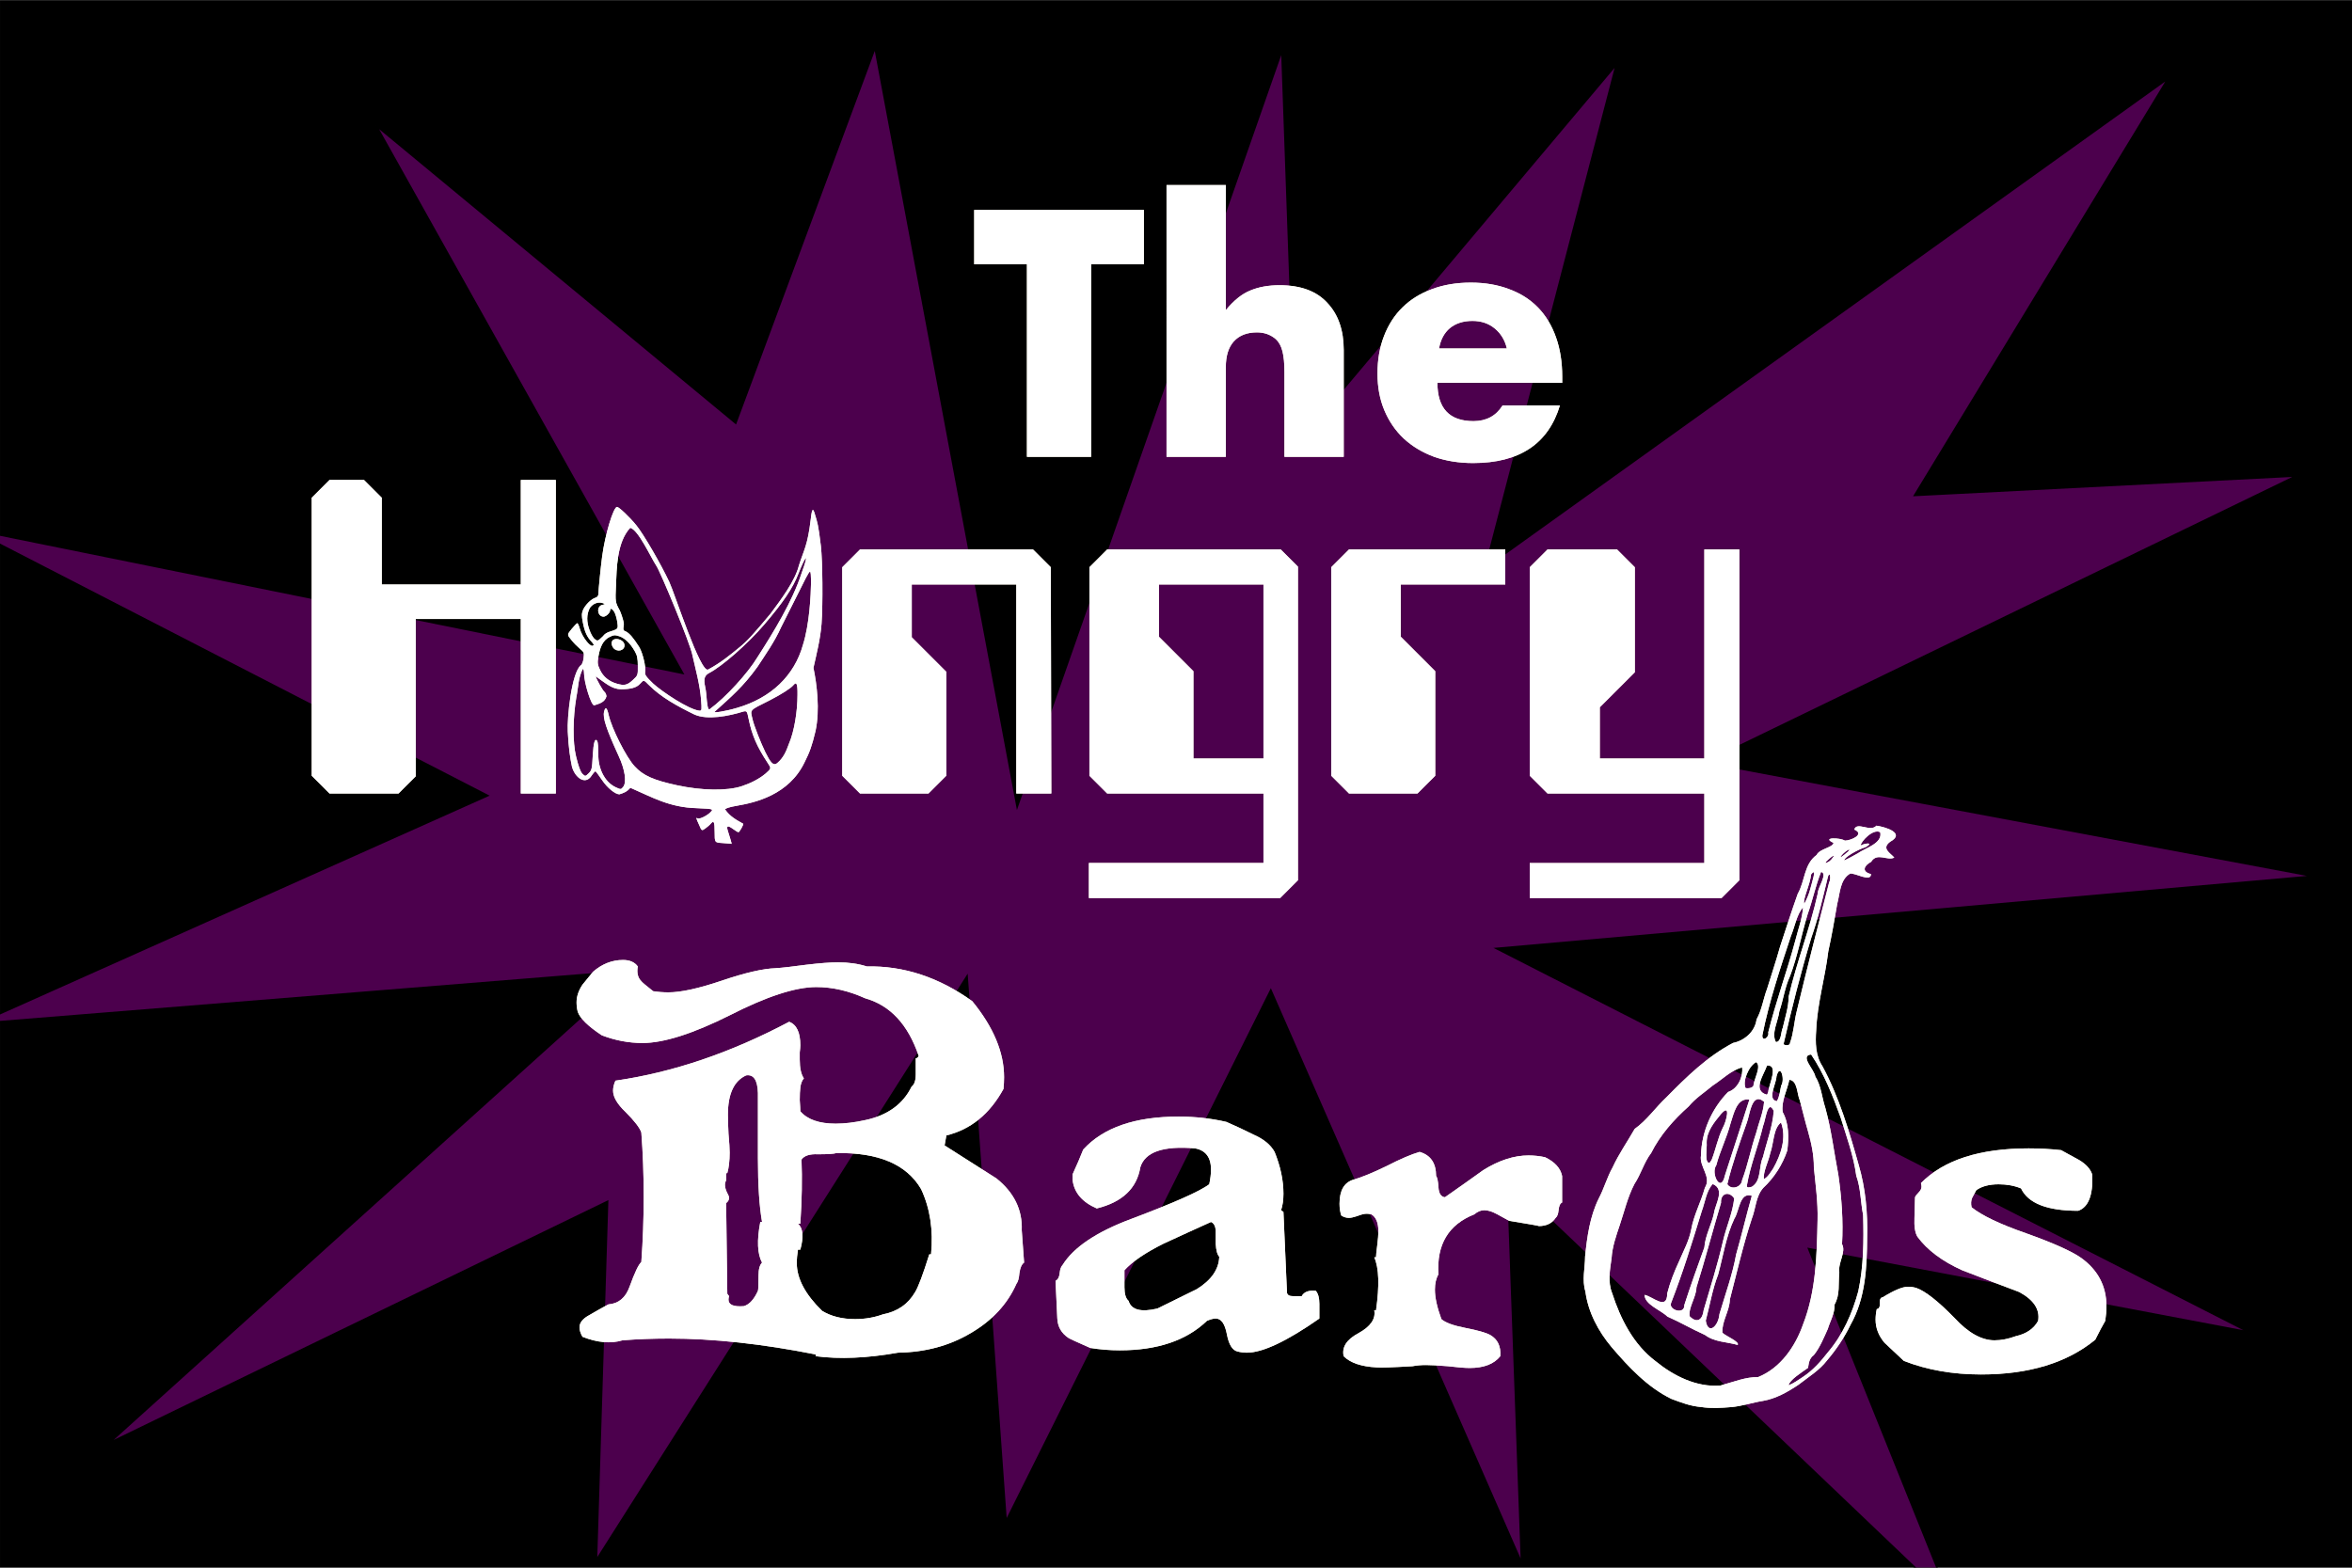 <?xml version="1.0" encoding="UTF-8" standalone="no"?>
<svg
   version="1.0"
   width="1800"
   height="1200"
   viewBox="0 0 1800 1200"
   preserveAspectRatio="xMidYMid meet"
   id="svg107"
   sodipodi:docname="logo.svg"
   inkscape:version="1.1 (c4e8f9e, 2021-05-24)"
   xmlns:inkscape="http://www.inkscape.org/namespaces/inkscape"
   xmlns:sodipodi="http://sodipodi.sourceforge.net/DTD/sodipodi-0.dtd"
   xmlns="http://www.w3.org/2000/svg"
   xmlns:svg="http://www.w3.org/2000/svg">
  <defs
     id="defs111">
    <filter
       style="color-interpolation-filters:sRGB"
       inkscape:label="Blur"
       id="filter14353"
       x="-0.041"
       y="-0.151"
       width="1.082"
       height="1.303">
      <feGaussianBlur
         stdDeviation="20 20"
         result="blur"
         id="feGaussianBlur14351" />
    </filter>
    <filter
       style="color-interpolation-filters:sRGB"
       inkscape:label="Blur"
       id="filter14357"
       x="-0.044"
       y="-0.15"
       width="1.088"
       height="1.3">
      <feGaussianBlur
         stdDeviation="20 20"
         result="blur"
         id="feGaussianBlur14355" />
    </filter>
    <filter
       style="color-interpolation-filters:sRGB"
       inkscape:label="Blur"
       id="filter14361"
       x="-0.107"
       y="-0.226"
       width="1.213"
       height="1.451">
      <feGaussianBlur
         stdDeviation="20 20"
         result="blur"
         id="feGaussianBlur14359" />
    </filter>
    <filter
       style="color-interpolation-filters:sRGB"
       inkscape:label="Blur"
       id="filter14409"
       x="-4.879"
       y="-5.449"
       width="10.758"
       height="11.898">
      <feGaussianBlur
         stdDeviation="20 20"
         result="blur"
         id="feGaussianBlur14407" />
    </filter>
    <filter
       style="color-interpolation-filters:sRGB"
       inkscape:label="Blur"
       id="filter14413"
       x="-0.246"
       y="-0.186"
       width="1.492"
       height="1.372">
      <feGaussianBlur
         stdDeviation="20 20"
         result="blur"
         id="feGaussianBlur14411" />
    </filter>
    <filter
       style="color-interpolation-filters:sRGB"
       inkscape:label="Blur"
       id="filter14417"
       x="-0.201"
       y="-0.108"
       width="1.402"
       height="1.215">
      <feGaussianBlur
         stdDeviation="20 20"
         result="blur"
         id="feGaussianBlur14415" />
    </filter>
    <filter
       style="color-interpolation-filters:sRGB"
       inkscape:label="Blur"
       id="filter23905"
       x="-0.088"
       y="-0.135"
       width="1.176"
       height="1.268">
      <feGaussianBlur
         stdDeviation="50 50"
         result="blur"
         id="feGaussianBlur23903" />
    </filter>
  </defs>
  <sodipodi:namedview
     id="namedview109"
     pagecolor="#ffffff"
     bordercolor="#666666"
     borderopacity="1.0"
     inkscape:pageshadow="2"
     inkscape:pageopacity="0.0"
     inkscape:pagecheckerboard="0"
     showgrid="false"
     inkscape:zoom="0.61745981"
     inkscape:cx="851.87731"
     inkscape:cy="645.38613"
     inkscape:window-width="1792"
     inkscape:window-height="1067"
     inkscape:window-x="0"
     inkscape:window-y="25"
     inkscape:window-maximized="1"
     inkscape:current-layer="layer3" />
  <g
     inkscape:groupmode="layer"
     id="layer3"
     inkscape:label="Background"
     style="display:inline"
     transform="translate(149.931,100.016)">
    <rect
       style="fill:#000000;stroke-width:1.202"
       id="rect10592"
       width="1800"
       height="1200"
       x="-149.925"
       y="-99.921" />
    <path
       style="fill:#4c004d;fill-opacity:1;stroke:#000000;stroke-width:1px;stroke-linecap:butt;stroke-linejoin:miter;stroke-opacity:1;filter:url(#filter23905)"
       d="M 173.291,861.595 477.764,586.273 97.172,617.044 393.548,484.242 92.314,328.766 506.916,412.982 328.766,93.933 537.687,267.224 618.664,48.586 701.26,490.72 855.116,50.206 863.214,280.18 1049.461,58.303 973.343,351.44 1370.13,66.401 1222.752,309.332 l 221.877,-11.337 -343.342,166.812 353.06,66.401 -474.525,42.108 437.275,223.496 -255.887,-48.586 82.596,205.681 L 986.299,707.738 994.397,931.235 848.638,597.61 694.782,906.942 672.109,589.512 456.71,929.615 463.188,720.695 Z"
       id="path23666"
       transform="matrix(1.317,0,0,1.314,-295.039,-127.314)" />
  </g>
  <g
     inkscape:groupmode="layer"
     id="g13797"
     inkscape:label="Testo sfocato"
     style="display:inline"
     transform="translate(149.931,100.016)">
    <g
       aria-label="The"
       id="text13783"
       style="font-size:250.667px;line-height:1.25;fill:#f4eed7;filter:url(#filter14361)">
      <path
         d="M 685.119,102.276 V 249.668 H 635.988 V 102.276 H 595.631 V 60.665 H 725.476 V 102.276 Z"
         style="font-weight:bold;font-family:Futura;-inkscape-font-specification:'Futura Bold'"
         id="path288" />
      <path
         d="m 742.823,41.614 h 45.371 v 95.755 q 9.275,-11.28 18.8,-15.04 9.525,-4.011 22.309,-4.011 24.315,0 36.597,13.536 12.533,13.285 12.533,36.096 V 249.668 h -45.371 v -64.923 q 0,-9.776 -1.504,-15.792 -1.504,-6.016 -5.013,-9.275 -6.016,-5.264 -14.539,-5.264 -11.531,0 -17.797,7.019 -6.016,6.768 -6.016,19.552 V 249.668 h -45.371 z"
         style="font-weight:bold;font-family:Futura;-inkscape-font-specification:'Futura Bold'"
         id="path290" />
      <path
         d="m 1003.282,166.697 q -2.256,-9.525 -9.275,-15.291 -7.019,-5.765 -17.045,-5.765 -10.528,0 -17.296,5.515 -6.517,5.515 -8.272,15.541 z m -53.141,26.32 q 0,29.328 27.573,29.328 14.789,0 22.309,-12.032 h 43.867 q -13.285,44.117 -66.427,44.117 -16.293,0 -29.829,-4.763 -13.536,-5.013 -23.312,-14.037 -9.525,-9.024 -14.789,-21.557 -5.264,-12.533 -5.264,-28.075 0,-16.043 5.013,-28.827 5.013,-13.035 14.288,-22.059 9.275,-9.024 22.309,-13.787 13.285,-5.013 29.829,-5.013 16.293,0 29.328,5.013 13.035,4.763 22.059,14.037 9.024,9.275 13.787,22.811 4.763,13.285 4.763,30.08 v 4.763 z"
         style="font-weight:bold;font-family:Futura;-inkscape-font-specification:'Futura Bold'"
         id="path292" />
    </g>
    <g
       aria-label="Hungry"
       id="text13789"
       style="font-size:400px;line-height:1.25;fill:#f4eed7;filter:url(#filter14357)">
      <path
         d="m 142.241,280.984 v 66.4 h 106.4 v -80 h 26.8 v 240 h -26.8 v -133.6 h -80.4 v 120.4 l -13.2,13.2 h -52.8 l -13.6,-13.6 v -212.8 l 13.6,-13.6 h 26.4 z"
         style="font-family:Computerfont;-inkscape-font-specification:Computerfont"
         id="path275" />
      <path
         d="m 455.547,507.384 h -132.8 l -13.6,-13.6 v -159.6 l 13.6,-13.6 h 26 l 13.6,13.6 v 53.2 l 26.8,26.8 v 66.4 h 53.2 v -160 h 26.8 v 173.2 z"
         style="fill:none"
         id="path277" />
      <path
         d="m 627.847,347.384 h -80 v 40.4 l 26.4,26.4 v 79.6 l -13.6,13.6 h -52.4 l -13.6,-13.6 v -159.6 l 13.6,-13.6 h 132.4 l 13.6,13.6 0.4,173.2 h -26.8 z"
         style="font-family:Computerfont;-inkscape-font-specification:Computerfont"
         id="path279" />
      <path
         d="m 817.004,480.584 v -133.2 h -80 v 40 l 26.4,26.4 v 66.8 z m 0,80 v -53.2 h -119.6 l -13.6,-13.6 v -159.6 l 13.6,-13.6 h 132.8 l 13.2,13.2 v 240 l -13.6,13.6 h -146.4 v -26.8 z"
         style="font-family:Computerfont;-inkscape-font-specification:Computerfont"
         id="path281" />
      <path
         d="m 882.466,507.384 -13.6,-13.6 v -159.6 l 13.6,-13.6 h 119.6 v 26.8 h -80 v 40 l 26.4,26.4 v 80 l -13.6,13.6 z"
         style="font-family:Computerfont;-inkscape-font-specification:Computerfont"
         id="path283" />
      <path
         d="m 1181.21,573.784 -13.6,13.6 h -146.8 v -26.8 h 133.6 v -53.2 h -120 l -13.6,-13.6 v -159.6 l 13.6,-13.6 h 53.2 l 13.6,13.6 v 80.4 l -26.8,26.8 v 39.2 h 80 v -160 h 26.8 z"
         style="font-family:Computerfont;-inkscape-font-specification:Computerfont"
         id="path285" />
    </g>
    <g
       aria-label="Bards"
       id="text13795"
       style="font-size:450.667px;line-height:1.25;fill:#f4eed7;filter:url(#filter14353)">
      <path
         d="m 303.93,643.82 q 10.365,-9.013 22.984,-9.013 7.661,0 11.267,4.957 -1.352,7.211 2.704,11.267 0.451,0.901 9.013,7.661 5.859,0.901 11.717,0.901 14.421,0 41.011,-9.013 26.589,-9.013 41.011,-9.464 7.211,-0.451 23.885,-2.704 15.323,-1.803 23.885,-1.803 12.168,0 22.083,3.155 42.363,-0.901 80.669,26.589 24.336,29.744 24.336,58.136 0,4.507 -0.451,9.013 -15.773,28.843 -43.715,35.603 -0.451,2.704 -1.352,7.661 19.829,12.619 39.659,25.237 20.28,16.224 19.379,39.659 l 1.803,24.787 q -2.704,1.803 -3.605,8.112 -0.451,5.859 -2.253,8.112 -10.365,23.435 -35.152,37.856 -24.336,14.421 -55.432,14.872 -35.603,6.309 -63.093,2.704 v -1.352 Q 412.991,924.586 362.066,924.586 q -18.477,0 -35.603,1.352 -13.52,4.056 -30.645,-2.704 -2.253,-4.056 -2.253,-7.211 0,-5.408 7.661,-9.464 7.661,-4.507 14.421,-8.112 11.717,-0.901 16.224,-13.52 5.859,-16.224 9.013,-18.928 1.803,-24.787 1.803,-50.024 0,-25.688 -1.803,-49.123 -1.803,-5.408 -12.168,-15.773 -9.464,-9.013 -9.464,-16.224 0,-3.605 1.803,-7.661 65.797,-9.464 132.947,-45.067 8.563,3.155 8.563,18.027 0,1.803 -0.451,5.408 0,3.605 0,5.408 0,9.915 3.155,14.421 -2.253,2.704 -2.704,7.211 -0.451,3.155 -0.451,9.464 0.451,6.309 0.451,8.563 8.112,9.464 27.04,9.464 10.365,0 22.533,-2.704 25.688,-5.408 35.603,-25.688 3.155,-2.253 3.155,-9.464 0,-11.267 0,-12.168 1.352,0 2.253,-1.803 -12.168,-36.053 -41.011,-44.165 -18.928,-8.563 -37.405,-8.563 -23.885,0 -66.248,21.632 -42.363,21.181 -66.699,21.181 -15.773,0 -31.096,-5.859 -15.773,-10.365 -18.477,-18.027 -0.901,-3.605 -0.901,-7.211 0,-6.76 4.507,-13.52 4.056,-4.957 8.112,-9.915 z m 126.187,92.837 q -0.451,-14.872 -9.013,-13.52 -13.971,6.309 -13.971,30.195 0,4.507 0.451,14.421 0.901,9.915 0.901,14.421 0,9.464 -1.803,15.773 h -0.901 v 5.408 q -0.901,1.803 -0.901,3.605 0,2.253 1.352,5.408 1.803,3.155 1.803,4.507 0,2.253 -2.253,4.056 l 0.901,69.403 1.352,1.803 q -0.451,1.352 -0.451,2.704 0,5.859 11.717,4.957 6.309,-1.803 10.816,-11.717 0.451,-1.352 0.451,-11.717 0,-7.211 2.704,-9.915 -5.408,-9.915 -1.352,-31.096 h 1.352 q -3.155,-18.027 -3.155,-48.672 0,-48.672 0,-50.024 z m 124.835,73.459 q -16.675,-28.392 -64.896,-27.491 -2.704,0.901 -13.971,0.901 -9.464,-0.451 -12.619,4.056 0.901,22.083 -0.901,49.123 h -1.803 q 5.859,4.957 1.803,19.829 h -1.803 q -0.901,5.408 -0.901,10.365 0,17.576 19.379,36.504 10.365,6.309 25.237,6.309 11.267,0 21.181,-3.605 16.675,-3.155 24.787,-17.125 3.605,-5.859 10.816,-28.843 h 1.352 q 2.704,-27.941 -7.661,-50.024 z"
         style="font-family:LevelFourteenDruid;-inkscape-font-specification:LevelFourteenDruid"
         id="path264" />
      <path
         d="m 788.58,758.74 q 10.365,4.507 21.181,9.915 11.267,4.957 15.773,13.069 6.76,16.675 6.76,31.997 0,7.211 -1.803,12.619 l 1.803,1.352 2.704,61.741 q 0.451,2.704 4.507,2.704 3.155,0 6.76,0 2.704,-4.957 10.816,-4.056 2.704,3.155 2.704,9.915 0,5.408 0,11.267 -37.405,26.139 -55.432,26.139 -3.605,0 -7.211,-0.901 -5.859,-1.352 -8.112,-13.069 -2.253,-12.168 -8.563,-12.168 -2.704,0 -6.76,1.803 -23.435,22.533 -66.699,22.533 -11.267,0 -22.533,-1.803 -15.323,-6.76 -16.675,-7.661 -8.112,-5.408 -8.563,-14.872 l -1.352,-28.843 q 2.704,-1.352 3.155,-5.859 0.451,-4.507 2.253,-6.309 12.619,-20.28 52.277,-35.152 49.123,-18.477 59.939,-26.589 1.352,-6.309 1.352,-11.267 0,-13.971 -12.168,-16.224 -36.504,-3.155 -41.912,14.421 -4.056,24.336 -33.349,31.547 -16.675,-7.211 -18.477,-21.632 v -4.507 q 4.957,-10.816 8.112,-18.928 22.984,-25.237 73.008,-25.237 18.928,0 36.504,4.056 z m -5.408,103.203 q -2.253,-2.253 -2.704,-9.915 0,-4.957 0,-10.365 -0.451,-4.957 -3.605,-6.309 -18.027,8.112 -36.504,16.675 -20.731,10.365 -29.744,20.28 0,1.352 0,13.069 0,7.661 3.155,10.365 3.155,10.365 22.083,5.859 14.872,-7.211 30.195,-14.872 16.675,-10.365 17.125,-24.787 z"
         style="font-family:LevelFourteenDruid;-inkscape-font-specification:LevelFourteenDruid"
         id="path266" />
      <path
         d="m 936.504,781.724 q 12.619,3.605 12.619,18.477 1.352,1.352 1.803,8.563 0.451,7.211 4.957,7.661 14.872,-10.365 29.293,-20.731 18.027,-11.267 34.701,-11.267 6.309,0 12.619,1.352 11.267,5.408 13.069,14.421 v 20.28 q -2.253,0.901 -2.704,5.859 -0.451,4.507 -2.253,5.859 -4.056,6.309 -13.069,6.309 2.253,0 -22.533,-4.056 -0.901,-0.451 -9.013,-4.957 -5.859,-3.155 -9.915,-3.155 -4.056,0 -7.661,3.155 -29.744,11.717 -27.491,45.968 -2.704,4.507 -2.704,11.717 0,9.013 4.957,22.533 4.507,4.056 18.477,6.76 13.971,2.704 18.928,5.408 8.563,4.957 7.661,16.224 -7.211,9.013 -23.435,9.013 -5.408,0 -16.675,-1.352 -11.267,-0.901 -16.675,-0.901 -5.859,0 -10.365,0.901 -23.435,1.352 -27.491,0.901 -17.576,-0.901 -25.237,-8.563 -2.253,-10.365 11.267,-17.576 13.971,-7.661 12.168,-17.576 h 1.352 q 4.056,-28.392 -1.352,-40.56 h 1.352 q 0,-2.253 0.901,-9.013 0.901,-7.211 0.901,-10.816 0,-9.915 -5.408,-13.069 -1.803,-0.451 -3.605,-0.451 -2.704,0 -7.211,1.803 -4.056,1.352 -6.309,1.352 -3.155,0 -5.859,-1.803 -1.352,-4.056 -1.352,-9.013 0,-15.323 10.816,-18.477 9.464,-2.704 25.237,-10.365 15.773,-8.112 25.237,-10.816 z"
         style="font-family:LevelFourteenDruid;-inkscape-font-specification:LevelFourteenDruid"
         id="path268" />
      <path
         d="m 1227.276,649.679 q 7.661,0.901 15.773,2.253 8.563,1.352 11.717,5.859 v 33.8 h -0.901 q -3.605,71.205 0.901,104.104 h -0.901 l -1.803,22.984 h -1.352 l -1.803,72.557 q 3.605,2.253 16.675,0 9.464,-1.352 9.915,6.309 h -1.352 q -0.901,2.253 -0.901,9.464 0,6.76 -2.704,8.563 -9.915,5.859 -27.491,11.717 -29.293,9.915 -29.293,9.915 -9.013,0.901 -12.619,-10.365 0,-12.619 -5.859,-13.52 -30.645,21.632 -56.784,21.632 -9.915,0 -19.379,-3.155 -13.52,-4.507 -18.477,-6.309 -9.915,-4.507 -14.872,-10.816 -24.336,-21.632 -25.237,-69.853 h 1.803 l 1.352,-22.533 q 2.253,-1.803 2.704,-7.661 0.451,-5.859 2.253,-8.112 8.112,-20.731 30.195,-35.603 22.533,-14.872 45.067,-14.872 12.168,0 26.589,8.112 20.28,11.267 24.787,13.069 8.563,0.451 8.563,-9.013 0,-1.803 -0.901,-9.013 -0.451,-5.859 0,-8.563 -2.704,-7.211 -2.704,-18.477 0,-11.267 2.704,-18.477 0.451,1.352 0.451,-11.717 0.451,-7.211 -5.408,-7.661 -9.915,-2.253 -19.829,6.76 -3.155,-2.704 -6.76,-5.408 -3.155,-2.704 -3.155,-6.76 0,-1.352 0.451,-3.605 5.408,-11.717 26.139,-20.731 28.843,-12.168 32.448,-14.872 z m -31.096,169 q -2.253,-7.661 -20.731,-23.885 -12.619,-11.267 -29.744,-11.267 -7.211,0 -13.52,2.704 -21.632,9.013 -25.237,36.955 h -1.352 l 1.352,15.773 q 2.253,23.885 25.237,50.475 16.675,7.211 30.645,7.211 12.168,0 22.083,-5.408 4.957,-7.211 9.464,-14.421 4.957,-9.013 3.605,-18.928 h 1.352 l -1.352,-27.941 q -1.352,-1.352 -1.352,-5.859 0,-4.507 -0.451,-5.408 z"
         style="fill:none"
         id="path270" />
      <path
         d="m 1427.436,780.372 q 7.211,4.056 13.971,7.661 8.112,4.957 9.915,11.267 0.901,23.435 -10.816,27.491 -35.603,0 -43.715,-17.125 -7.661,-3.155 -17.125,-3.155 -10.816,0 -17.125,4.507 -1.352,2.704 -3.155,5.859 -1.352,3.155 -0.451,7.211 11.717,9.464 41.461,19.829 31.547,11.267 42.363,18.928 19.379,13.971 19.379,36.955 0,5.408 -0.901,11.267 -2.704,4.507 -7.661,14.421 -32.448,26.589 -87.429,26.589 -32.448,0 -59.037,-10.365 -13.52,-12.619 -14.872,-13.971 -6.76,-8.112 -6.76,-17.576 0,-4.056 0.901,-8.112 2.704,-0.451 2.253,-4.507 0,-4.507 2.253,-4.507 13.069,-8.112 19.379,-8.112 3.155,0 6.309,0.901 10.365,3.605 29.293,22.984 15.773,17.125 30.645,17.125 7.661,0 16.224,-3.155 12.168,-2.704 17.125,-11.717 2.253,-13.069 -14.421,-22.083 -21.632,-8.112 -43.715,-16.675 -22.984,-10.365 -34.251,-25.688 -2.704,-4.507 -2.253,-14.421 0.451,-17.125 0.451,-15.773 0.451,-1.352 2.704,-3.605 2.253,-2.253 2.253,-4.507 0,-1.352 -0.451,-2.704 26.139,-26.589 82.472,-26.589 12.619,0 24.787,1.352 z"
         style="font-family:LevelFourteenDruid;-inkscape-font-specification:LevelFourteenDruid"
         id="path272" />
    </g>
  </g>
  <g
     inkscape:groupmode="layer"
     id="g14387"
     inkscape:label="Disegni sfocati"
     style="display:inline"
     transform="translate(149.931,100.016)">
    <path
       d="m 1152,977 c -8.294,-0.669 -15.447,-3.476 -22.92,-6.269 -18.27,-8.976 -32.499,-24.245 -45.578,-39.49 -10.259,-12.222 -18.008,-26.753 -20.131,-42.717 -2.73,-8.9 -0.24,-17.78 -0.222,-26.782 1.537,-15.062 3.658,-30.651 10.45,-44.342 4.052,-7.627 6.329,-16.222 10.625,-23.848 4.722,-10.316 11.294,-19.616 16.875,-29.439 9.296,-6.561 15.924,-16.362 24.247,-24.157 15.411,-15.658 31.452,-31.405 51.086,-41.665 8.781,-1.743 16.796,-8.789 17.933,-17.984 4.122,-7.372 5.085,-15.663 8.167,-23.739 3.259,-10.647 6.806,-21.147 9.799,-31.868 4.433,-13.58 8.813,-27.238 13.591,-40.619 5.551,-9.565 4.654,-22.607 14.381,-29.612 2.39,-4.952 12.332,-5.568 12.983,-9.303 -9.716,-4.457 5.186,-4.065 8.688,-1.716 4.634,-0.046 15.661,-4.877 7.175,-8.5 2.084,-6.425 12.259,2.303 16.95,-2.95 6.528,0.937 22.654,5.59 10.482,12.339 -6.86,5.145 0.089,8.53 3.199,12.075 -5.237,2.806 -13.096,-4.278 -17.736,3.28 -5.45,2.828 -7.527,7.534 -0.106,9.359 0.072,6.511 -12.044,-0.999 -15.93,-0.389 -7.864,4.641 -7.724,15.125 -9.853,22.977 -2.116,12.251 -4.229,24.489 -6.887,36.624 -2.44,20.196 -8.394,39.843 -9.248,60.243 -0.688,9.488 -0.622,19.522 4.851,27.769 12.761,23.624 20.384,49.608 27.649,75.335 5.29,18.036 6.995,36.85 6.478,55.588 -0.119,22.78 -1.214,46.657 -12.756,66.939 -4.735,9.759 -10.791,18.769 -17.805,27.019 -5.832,7.701 -14.473,12.895 -22.033,18.826 -8.208,5.5 -17.315,10.644 -27.105,12.318 -7.819,1.221 -16.121,4.066 -24.42,4.759 -7.593,0.618 -15.315,1.088 -22.88,-0.059 z m 16.5,-17 c 8.791,-2.375 17.707,-6.081 27.027,-5.893 17.164,-6.909 28.56,-23.487 34.462,-40.471 9.919,-25.373 10.518,-53.008 11.069,-79.883 0.363,-13.489 -1.54,-26.849 -2.841,-40.227 0.094,-9.343 -1.962,-18.791 -4.517,-27.727 -2.279,-7.781 -4.138,-15.71 -6.2,-23.4 -2.289,-4.998 -1.673,-15.364 -8.044,-15.872 -1.658,8.124 -6.328,16.403 -5.081,24.688 4.903,8.956 4.738,19.514 3.538,29.359 -3.675,10.906 -10.01,20.881 -18.453,28.725 -5.713,6.471 -5.646,15.725 -8.703,23.491 -6.714,20.307 -11.434,41.232 -16.822,61.879 -0.184,8.861 -6.262,16.661 -5.722,25.517 2.88,2.587 13.486,6.982 11.702,9.283 -8.573,-2.434 -17.714,-2.127 -25.002,-7.62 -9.778,-4.374 -19.041,-9.812 -28.788,-14.1 -5.25,-5.145 -17.365,-9.113 -17.476,-16.586 6.236,1.132 17.343,12.48 17.351,-1.164 2.179,-8.451 5.32,-16.44 9.037,-24.484 3.479,-8.256 7.662,-15.636 9.338,-24.512 1.959,-11.04 7.501,-21.023 10.444,-31.818 5.357,-8.596 -4.48,-15.892 -2.967,-24.832 0.363,-17.966 8.191,-35.776 20.753,-48.531 7.612,-2.443 11.667,-12.039 10.694,-18.823 -8.663,2.397 -15.058,9.17 -22.463,13.925 -6.494,5.435 -12.958,9.436 -18.437,15.975 -11.417,10.167 -21.819,21.926 -28.698,35.662 -5.5,7.243 -7.778,16.128 -12.762,23.682 -5.221,9.95 -7.735,20.995 -11.291,31.581 -2.722,8.079 -5.673,16.397 -6.226,25.2 -1.223,8.899 -3.052,18.116 0.43,26.796 6.367,19.733 16.297,39.286 33.183,52.042 13.84,11.297 31.502,20.245 49.811,18.676 z m 61.3,-6 c 7.723,-5.063 13.96,-12.158 19.311,-19.056 11.307,-13.291 18.576,-29.802 23.121,-46.553 4.109,-19.104 4.247,-38.849 3.698,-58.303 -1.977,-10.02 -1.777,-20.471 -5.253,-30.132 -2.033,-15.24 -7.413,-29.799 -11.922,-44.433 -6.059,-16.729 -12.593,-33.571 -22.609,-48.364 -9.046,0.836 2.565,11.675 3.142,16.753 4.591,7.185 5.045,16.104 7.713,24.087 4.638,16.788 6.683,34.134 9.958,51.212 2.521,17.563 3.86,35.368 2.83,53.088 3.342,6.05 -3.256,14.263 -2.078,21.74 -0.959,8.736 0.768,16.665 -3.655,24.569 0.531,6.284 -4.317,14.977 -5.054,18.39 -2.791,6.132 -6.09,14.47 -10.838,20.281 -3.931,2.754 -3.883,7.409 -4.387,9.731 -4.887,3.505 -14.13,9.214 -14.887,13.344 3.943,-1.515 7.412,-4.039 10.912,-6.356 z M 1166,905.8 c 4.441,-15.152 9.937,-30.02 12.744,-45.605 4.268,-14.878 7.762,-29.974 12.006,-44.861 -9.392,-3.158 -9.508,11.651 -13.35,17.466 -6.39,13.497 -8.55,28.419 -12.4,42.7 -4.437,11.394 -6.363,23.574 -9.5,35.35 1.602,10.959 9.518,5.084 10.5,-5.05 z m -12.1,-3 c 5.146,-17.448 10.625,-34.81 14.718,-52.553 2.515,-11.052 7.412,-21.609 8.651,-32.906 -3.736,-5.794 -10.567,-4.155 -10.101,3.353 -6.392,21.551 -12.11,43.297 -18.805,64.757 -0.157,7.563 -6.279,15.4 -5.2,22.086 5.726,5.822 9.938,2.56 10.738,-4.736 z m -14.8,-3.9 c 4.786,-14.797 10.009,-29.464 15.325,-44.062 0.629,-9.103 5.531,-17.448 7.403,-26.422 1.031,-7.108 8.63,-17.999 -0.966,-22.111 -4.967,5.216 -5.825,13.848 -8.419,20.723 -7.231,23.588 -14.489,47.202 -23.444,70.197 -2.4,5.459 10.491,9.498 10.1,1.675 z m 44.2,-95.6 c 4.455,-11.696 6.71,-24.119 10.729,-35.986 1.993,-7.97 5.52,-15.753 6.099,-23.966 -9.666,-8.101 -10.873,10.316 -13.289,16.206 -5.477,15.422 -10.98,30.923 -14.839,46.845 2.833,4.728 10.774,2.594 11.3,-3.1 z m 7.5,5.1 c 7.529,-4.728 5.062,-15.442 8.481,-22.748 2.891,-11.731 7.401,-23.21 8.231,-35.34 -4.712,-9.624 -6.309,7.659 -8.156,11.504 -3.585,15.275 -9.692,29.906 -12.356,45.383 -0.491,2.664 2.482,1.517 3.8,1.2 z m -20.7,-8.5 c 6.249,-19.396 12.621,-38.769 18.796,-58.177 -9.7,-1.717 -11.986,10.959 -14.42,18.128 -2.841,11.021 -8.084,21.185 -10.961,32.17 -4.407,6.032 3.541,21.854 6.586,7.88 z m 37,-5.5 c 5.874,-10.373 10.384,-23.528 5.974,-35.187 -6.006,4.629 -5.511,16.051 -8.231,23.492 -1.328,6.431 -5.626,14.382 -4.864,19.854 3.273,-1.691 5.071,-5.264 7.12,-8.158 z m -47.1,-6.6 c 3.194,-8.175 4.659,-16.624 8.575,-24.637 2.437,-4.053 6.644,-19.732 -1.575,-10.262 -5.138,6.349 -10.858,13.052 -10.812,21.752 0.43,3.874 -1.941,16.079 2.274,15.385 l 0.727,-1.02 z m 53.2,-56.8 c 3.216,-4.742 -0.814,-17.98 -3.595,-6.963 -0.118,5.49 -7.352,17.675 0.286,18.863 2.162,-3.547 2.376,-7.926 3.31,-11.9 z m -9.9,4.8 c 0.432,-5.652 8.288,-21.08 -0.95,-20.137 -2.312,6.944 -11.459,18.975 -0.25,22.238 0.927,-0.102 0.727,-1.777 1.2,-2.1 z m -11.4,-4.5 c 0.479,-5.451 6.539,-15.418 2.1,-18.3 -5.723,3.123 -10.555,14.757 -7.978,19.903 1.978,0.28 4.545,0.086 5.878,-1.603 z m 28.1,-33.1 c 2.754,-7.557 3.084,-15.933 5.023,-23.745 7.885,-33.002 16.349,-65.894 24.83,-98.761 1.937,-3.611 0.287,-10.505 -1.316,-2.719 -3.65,15.094 -7.087,30.249 -12.298,44.904 -8.129,26.853 -14.995,54.074 -21.239,81.421 1.146,1.067 5.103,1.265 5,-1.1 z m -5.6,-11.4 c 1.802,-7.991 4.495,-15.856 4.562,-24.075 6.128,-26.641 16.349,-52.144 22.236,-78.854 -0.092,-4.537 7.935,-15.233 2.554,-16.454 -4.248,10.44 -6.436,21.695 -10.281,32.332 -4.791,15.715 -7.63,32.048 -13.486,47.405 -3.948,8.385 -5.135,18.101 -8.172,26.969 -0.912,7.428 -6.317,16.86 -2.646,23.494 4.293,0.081 3.821,-8.064 5.232,-10.817 z m -11.1,3.5 c 5.84,-23.686 14.361,-46.634 20.673,-70.205 2.092,-8.448 5.348,-16.776 5.983,-25.48 -4.735,4.953 -6.291,14.763 -9.261,21.806 -8.282,25.002 -16.667,50.085 -21.87,75.941 -0.441,5.601 5.595,1.554 4.475,-2.062 z M 1235.6,580 c 0.65,-2.962 5.649,-17.474 0.411,-10.511 -0.243,6.603 -6.564,19.285 -5.094,22.281 1.98,-3.724 3.699,-7.659 4.683,-11.77 z m 15.9,-22 c 7.943,-9.474 -11.71,7.333 -1.25,1.186 z m 20.3,-4.8 c 5.729,-4.127 19.254,-7.614 17.2,-16.2 -5.587,-2.983 -14.999,7.39 -14.95,10.188 3.105,-1.786 10.696,-2.678 3.684,1.322 -5.433,1.461 -16.869,8.009 -16.234,10.091 3.54,-1.584 6.908,-3.527 10.3,-5.4 z m -6.3,-3 c -3.626,0.651 -11.047,9.839 -3.5,3.7 1.078,-1.186 3.015,-2.069 3.5,-3.7 z"
       id="path14381"
       style="fill:#f4eed7;filter:url(#filter14417)" />
    <path
       d="m 402.8,545.3 c -5.8,-0.4 -5.8,-0.4 -5.8,-8.3 0,-8 -0.6,-9.3 -3,-6.5 -0.7,0.9 -2.6,2.5 -4.1,3.6 -2.8,2 -2.8,2 -4.8,-2.7 -2.4,-5.2 -2.5,-5.8 -1.2,-5 1.4,0.9 7.3,-2 9.9,-4.7 2.4,-2.5 2.4,-2.5 -10.5,-3.1 -21.001,-0.496 -34.655,-8.654 -50.8,-15.6 -2.861,3.221 -5.071,3.949 -8.4,5 -3.2,0 -9.3,-5 -13.2,-10.8 -2.4,-3.5 -4.6,-6.5 -5,-6.8 -0.4,-0.2 -1.8,1.4 -3.3,3.6 -4.6,7 -12.408,1.392 -14.8,-7.1 -1.296,-5.999 -2.699,-15.018 -3.2,-26.9 -0.624,-10.098 2.74,-45.099 10.1,-50.9 0.8,-0.4 1.7,-2.8 2,-5.3 0.5,-4.1 0.3,-4.7 -2.8,-7.2 -1.9,-1.6 -4.9,-4.6 -6.6,-6.8 -3.3,-4 -3.3,-4 0.3,-8.4 2,-2.4 3.9,-4.4 4.3,-4.4 0.4,0 1.3,2 2,4.5 1.7,5.9 7.6,13.6 9.7,12.8 1.3,-0.5 1.1,-1 -0.9,-3.2 -3.5,-3.7 -5.2,-7.6 -6.6,-14.8 -1,-5.1 -0.9,-6.8 0.2,-9.5 1.7,-3.8 6.2,-8.3 9.5,-9.3 1.4,-0.4 2.2,-1.4 2.2,-2.8 0.1,-3.5 1.8,-20.5 2.9,-28.8 2.2,-16.6 8.6,-37.9 11.4,-37.9 1.4,0 9.6,7.7 14.7,14 5.5,6.7 18.9,29.8 25.3,43.5 4.168,8.867 23.792,70.022 29.7,67 9.887,-5.331 16.65,-10.986 24.1,-17.1 5.5,-4.4 10.3,-9.6 23.7,-25.7 7.585,-10.235 18.722,-24.902 21.701,-36.9 3.669,-11.684 6.638,-15.065 8.999,-35 1.127,-10.434 2.038,-8.74 3.9,-1.9 1.012,3.779 1.9,5 3.9,22.1 1.3,11.6 1.6,43.9 0.5,59.5 -0.929,11.69 -3.661,22.332 -6.2,33.7 2.657,12.668 5.053,32.228 1.6,48.3 -2.7,11.3 -4.5,16.3 -8.4,24 -12.002,25.032 -37.891,30.853 -51.5,33.2 -5.9,1 -9.3,2.1 -9.3,2.9 3.59,5.246 8.49,7.986 13.8,10.9 0.6,0.5 -2.8,6.5 -3.6,6.5 -0.5,0 -2.3,-1.1 -4.2,-2.5 -4,-2.9 -5.2,-2.5 -3.9,1.5 3.4,11 3.2,10.1 2.2,9.8 -0.5,-0.1 -3.4,-0.3 -6.5,-0.5 z m 14.9,-43.5 c 6.761,-2.238 13.181,-5.436 18.3,-9.7 4.4,-3.9 4.4,-3.9 1.6,-8.1 -8.3,-12.6 -12.1,-21.4 -14.6,-33.7 -1.2,-6 -1.4,-6.2 -3.9,-5.7 -11.697,3.639 -27.579,6.652 -37.4,2.4 -12.916,-6.268 -25.875,-13.326 -35.3,-22.9 -3.7,-3.8 -3.7,-3.8 -6.4,-0.8 -2.8,3.2 -7.308,4.202 -14.6,4.3 -7.188,-0.184 -11.583,-4.49 -19.4,-9.9 0,1.3 5.3,10.8 6.5,11.7 0.8,0.6 1.6,2.2 1.7,3.6 -1.221,4.403 -4.891,5.463 -9.4,6.9 -2.3,0.2 -7.8,-17.5 -7.8,-24.8 0,-1.7 -0.4,-3.1 -0.9,-3.1 -3.615,7.214 -3.248,13.134 -5,22 -2.611,15.534 -2.834,34.02 -0.2,44.9 1.8,7.5 3.4,11.9 4.9,13.4 2.2,2.1 2.2,2.1 4.8,-0.4 2.4,-2.4 2.6,-3.5 3.1,-13.5 0.6,-10.2 1.7,-13.9 3.5,-11.1 0.4,0.7 0.8,5.2 0.8,10 -0.311,10.084 4.359,21.157 13.3,25.3 3.9,1.8 4,1.8 5.7,-0.3 2.8,-3.5 1.4,-13.2 -3.5,-23.7 -9.5,-20.8 -12.3,-29.2 -11.1,-33.9 1,-4.1 2.2,-3.2 3.5,2.6 2.3,10.3 13.5,32.5 19.9,39.3 6.5,7.1 14.5,10.6 32.5,14.5 19.1,4.1 38,4.4 49.4,0.7 z M 445,484 c 4.708,-4.009 6.811,-9.012 8.811,-14.617 4.157,-9.514 6.601,-25.072 6.589,-37.583 0.1,-8.5 -0.7,-10.3 -3.2,-7.3 -2,2.4 -9.2,7 -18.2,11.6 -16,8.1 -14.8,6.7 -12.9,14.9 1,4.4 6.4,18.1 9.7,24.8 3.6,7.1 5.878,11.028 9.2,8.2 z m -31.1,-42.1 c 26.3,-7.6 44.1,-24.7 50.7,-48.4 4.928,-15.637 6.014,-37.236 6.2,-48.5 -0.3,-9.4 -0.3,-9.4 -4.1,-2.4 -6.622,13.487 -12.9,25.44 -18.8,37.4 -4.805,10.861 -12.28,21.462 -18.2,30.5 -10.914,15.116 -19.879,22.692 -32.6,34.2 -1.7,1.3 8,-0.2 16.8,-2.8 z m -27.3,-6.4 c -0.915,-11.528 -4.132,-22.922 -6.6,-33.9 -1.391,-8.454 -24.778,-64.683 -27.747,-68.736 C 348.503,327.303 338.558,305.43 332.4,304 c -10.502,11.192 -10.318,31.859 -10.9,43.7 -0.6,13.2 -0.6,13.2 3,19.8 1.597,3.796 3.177,8.95 3,10.5 -0.6,4.192 -0.695,4.588 1.805,5.488 2.784,1.61 5.345,4.586 9.995,11.812 2.7,4.6 5.2,15.2 4.5,19.1 -0.4,2 0.7,3.6 6.1,8.8 6.806,6.255 27.35,20.012 35.5,20.8 1.8,0 1.8,-0.6 1.2,-8.5 z M 429.8,403 c 12.705,-19.769 26.633,-42.658 33.6,-63.9 6.717,-18.497 2.675,-12.88 -2.3,0 -4.1,10.8 -11.8,22.2 -26.2,39 -12.6,14.8 -32.2,31.9 -42.2,37.1 -6.105,3.225 -2.639,9.298 -2.2,15.4 0.8,9.8 1.3,12.4 2.5,12.4 12.7,-9.348 29.41,-27.779 36.8,-40 z m -95.2,17.3 c 3.6,-3.3 3.7,-3.6 3.6,-10.6 0,-5.6 -0.5,-8.1 -2.3,-11.2 -3.4,-6 -7.6,-10.1 -11.9,-11.5 -3.4,-1.1 -4.3,-1 -7.7,0.7 -4.4,2.3 -7,7 -8.3,15 -0.8,4.7 -0.6,6.1 1.2,9.9 2.4,5.3 6.9,9 12.9,10.7 5.8,1.7 8.1,1.2 12.5,-3 z m -13.4,-38.4 c 1.7,-0.9 1.9,-1.7 1.3,-5.7 -0.4,-2.6 -1.3,-5.9 -2.1,-7.4 -1.5,-2.8 -3.4,-3.8 -3.4,-1.6 0,1.8 -3.1,4.8 -5,4.8 -4.9,0 -5.7,-7.9 -1,-9 2.5,-0.6 2.5,-0.6 0.2,-1.4 -3.3,-1.1 -7.296,0.298 -9.7,3.7 -2.801,5.189 -2.4,11.1 -0.4,16.6 1,3.1 2.9,6.4 4.2,7.3 2.1,1.7 2.3,1.6 6.2,-2.2 2.572,-3.541 6.437,-3.503 9.7,-5.1 z"
       id="path14383"
       style="fill:#f4eed7;filter:url(#filter14413)"
       sodipodi:nodetypes="csccccccccccccccccccscccccccssccccccccccccccccsccccccccccccccsccsccccccccccccccccsccscccscccccccccccccccccccccccccccccccccccccccccssccccccc" />
    <path
       d="m 319.6,396.1 c -1,-1.1 -1.6,-3 -1.4,-4.3 0.6,-4.7 9.8,-2.7 9.8,2.2 0,4 -5.4,5.4 -8.4,2.1 z"
       id="path14385"
       style="fill:#f4eed7;filter:url(#filter14409)" />
  </g>
  <g
     inkscape:groupmode="layer"
     id="layer1"
     inkscape:label="Testo"
     style="display:inline"
     transform="translate(149.931,100.016)">
    <g
       aria-label="The"
       id="text1391"
       style="font-size:250.667px;line-height:1.25;fill:#ffffff">
      <path
         d="M 685.119,102.276 V 249.668 H 635.988 V 102.276 H 595.631 V 60.665 H 725.476 V 102.276 Z"
         style="font-weight:bold;font-family:Futura;-inkscape-font-specification:'Futura Bold'"
         id="path239" />
      <path
         d="m 742.823,41.614 h 45.371 v 95.755 q 9.275,-11.28 18.8,-15.04 9.525,-4.011 22.309,-4.011 24.315,0 36.597,13.536 12.533,13.285 12.533,36.096 V 249.668 h -45.371 v -64.923 q 0,-9.776 -1.504,-15.792 -1.504,-6.016 -5.013,-9.275 -6.016,-5.264 -14.539,-5.264 -11.531,0 -17.797,7.019 -6.016,6.768 -6.016,19.552 V 249.668 h -45.371 z"
         style="font-weight:bold;font-family:Futura;-inkscape-font-specification:'Futura Bold'"
         id="path241" />
      <path
         d="m 1003.282,166.697 q -2.256,-9.525 -9.275,-15.291 -7.019,-5.765 -17.045,-5.765 -10.528,0 -17.296,5.515 -6.517,5.515 -8.272,15.541 z m -53.141,26.32 q 0,29.328 27.573,29.328 14.789,0 22.309,-12.032 h 43.867 q -13.285,44.117 -66.427,44.117 -16.293,0 -29.829,-4.763 -13.536,-5.013 -23.312,-14.037 -9.525,-9.024 -14.789,-21.557 -5.264,-12.533 -5.264,-28.075 0,-16.043 5.013,-28.827 5.013,-13.035 14.288,-22.059 9.275,-9.024 22.309,-13.787 13.285,-5.013 29.829,-5.013 16.293,0 29.328,5.013 13.035,4.763 22.059,14.037 9.024,9.275 13.787,22.811 4.763,13.285 4.763,30.08 v 4.763 z"
         style="font-weight:bold;font-family:Futura;-inkscape-font-specification:'Futura Bold'"
         id="path243" />
    </g>
    <g
       aria-label="Hungry"
       id="text5407"
       style="font-size:400px;line-height:1.25;fill:#ffffff">
      <path
         d="m 142.241,280.984 v 66.4 h 106.4 v -80 h 26.8 v 240 h -26.8 v -133.6 h -80.4 v 120.4 l -13.2,13.2 h -52.8 l -13.6,-13.6 v -212.8 l 13.6,-13.6 h 26.4 z"
         style="font-family:Computerfont;-inkscape-font-specification:Computerfont"
         id="path226" />
      <path
         d="m 455.547,507.384 h -132.8 l -13.6,-13.6 v -159.6 l 13.6,-13.6 h 26 l 13.6,13.6 v 53.2 l 26.8,26.8 v 66.4 h 53.2 v -160 h 26.8 v 173.2 z"
         style="fill:none"
         id="path228" />
      <path
         d="m 627.847,347.384 h -80 v 40.4 l 26.4,26.4 v 79.6 l -13.6,13.6 h -52.4 l -13.6,-13.6 v -159.6 l 13.6,-13.6 h 132.4 l 13.6,13.6 0.4,173.2 h -26.8 z"
         style="font-family:Computerfont;-inkscape-font-specification:Computerfont"
         id="path230" />
      <path
         d="m 817.004,480.584 v -133.2 h -80 v 40 l 26.4,26.4 v 66.8 z m 0,80 v -53.2 h -119.6 l -13.6,-13.6 v -159.6 l 13.6,-13.6 h 132.8 l 13.2,13.2 v 240 l -13.6,13.6 h -146.4 v -26.8 z"
         style="font-family:Computerfont;-inkscape-font-specification:Computerfont"
         id="path232" />
      <path
         d="m 882.466,507.384 -13.6,-13.6 v -159.6 l 13.6,-13.6 h 119.6 v 26.8 h -80 v 40 l 26.4,26.4 v 80 l -13.6,13.6 z"
         style="font-family:Computerfont;-inkscape-font-specification:Computerfont"
         id="path234" />
      <path
         d="m 1181.21,573.784 -13.6,13.6 h -146.8 v -26.8 h 133.6 v -53.2 h -120 l -13.6,-13.6 v -159.6 l 13.6,-13.6 h 53.2 l 13.6,13.6 v 80.4 l -26.8,26.8 v 39.2 h 80 v -160 h 26.8 z"
         style="font-family:Computerfont;-inkscape-font-specification:Computerfont"
         id="path236" />
    </g>
    <g
       aria-label="Bards"
       id="text8036"
       style="font-size:450.667px;line-height:1.25;fill:#ffffff">
      <path
         d="m 303.93,643.82 q 10.365,-9.013 22.984,-9.013 7.661,0 11.267,4.957 -1.352,7.211 2.704,11.267 0.451,0.901 9.013,7.661 5.859,0.901 11.717,0.901 14.421,0 41.011,-9.013 26.589,-9.013 41.011,-9.464 7.211,-0.451 23.885,-2.704 15.323,-1.803 23.885,-1.803 12.168,0 22.083,3.155 42.363,-0.901 80.669,26.589 24.336,29.744 24.336,58.136 0,4.507 -0.451,9.013 -15.773,28.843 -43.715,35.603 -0.451,2.704 -1.352,7.661 19.829,12.619 39.659,25.237 20.28,16.224 19.379,39.659 l 1.803,24.787 q -2.704,1.803 -3.605,8.112 -0.451,5.859 -2.253,8.112 -10.365,23.435 -35.152,37.856 -24.336,14.421 -55.432,14.872 -35.603,6.309 -63.093,2.704 v -1.352 Q 412.991,924.586 362.066,924.586 q -18.477,0 -35.603,1.352 -13.52,4.056 -30.645,-2.704 -2.253,-4.056 -2.253,-7.211 0,-5.408 7.661,-9.464 7.661,-4.507 14.421,-8.112 11.717,-0.901 16.224,-13.52 5.859,-16.224 9.013,-18.928 1.803,-24.787 1.803,-50.024 0,-25.688 -1.803,-49.123 -1.803,-5.408 -12.168,-15.773 -9.464,-9.013 -9.464,-16.224 0,-3.605 1.803,-7.661 65.797,-9.464 132.947,-45.067 8.563,3.155 8.563,18.027 0,1.803 -0.451,5.408 0,3.605 0,5.408 0,9.915 3.155,14.421 -2.253,2.704 -2.704,7.211 -0.451,3.155 -0.451,9.464 0.451,6.309 0.451,8.563 8.112,9.464 27.04,9.464 10.365,0 22.533,-2.704 25.688,-5.408 35.603,-25.688 3.155,-2.253 3.155,-9.464 0,-11.267 0,-12.168 1.352,0 2.253,-1.803 -12.168,-36.053 -41.011,-44.165 -18.928,-8.563 -37.405,-8.563 -23.885,0 -66.248,21.632 -42.363,21.181 -66.699,21.181 -15.773,0 -31.096,-5.859 -15.773,-10.365 -18.477,-18.027 -0.901,-3.605 -0.901,-7.211 0,-6.76 4.507,-13.52 4.056,-4.957 8.112,-9.915 z m 126.187,92.837 q -0.451,-14.872 -9.013,-13.52 -13.971,6.309 -13.971,30.195 0,4.507 0.451,14.421 0.901,9.915 0.901,14.421 0,9.464 -1.803,15.773 h -0.901 v 5.408 q -0.901,1.803 -0.901,3.605 0,2.253 1.352,5.408 1.803,3.155 1.803,4.507 0,2.253 -2.253,4.056 l 0.901,69.403 1.352,1.803 q -0.451,1.352 -0.451,2.704 0,5.859 11.717,4.957 6.309,-1.803 10.816,-11.717 0.451,-1.352 0.451,-11.717 0,-7.211 2.704,-9.915 -5.408,-9.915 -1.352,-31.096 h 1.352 q -3.155,-18.027 -3.155,-48.672 0,-48.672 0,-50.024 z m 124.835,73.459 q -16.675,-28.392 -64.896,-27.491 -2.704,0.901 -13.971,0.901 -9.464,-0.451 -12.619,4.056 0.901,22.083 -0.901,49.123 h -1.803 q 5.859,4.957 1.803,19.829 h -1.803 q -0.901,5.408 -0.901,10.365 0,17.576 19.379,36.504 10.365,6.309 25.237,6.309 11.267,0 21.181,-3.605 16.675,-3.155 24.787,-17.125 3.605,-5.859 10.816,-28.843 h 1.352 q 2.704,-27.941 -7.661,-50.024 z"
         style="font-family:LevelFourteenDruid;-inkscape-font-specification:LevelFourteenDruid"
         id="path215" />
      <path
         d="m 788.58,758.74 q 10.365,4.507 21.181,9.915 11.267,4.957 15.773,13.069 6.76,16.675 6.76,31.997 0,7.211 -1.803,12.619 l 1.803,1.352 2.704,61.741 q 0.451,2.704 4.507,2.704 3.155,0 6.76,0 2.704,-4.957 10.816,-4.056 2.704,3.155 2.704,9.915 0,5.408 0,11.267 -37.405,26.139 -55.432,26.139 -3.605,0 -7.211,-0.901 -5.859,-1.352 -8.112,-13.069 -2.253,-12.168 -8.563,-12.168 -2.704,0 -6.76,1.803 -23.435,22.533 -66.699,22.533 -11.267,0 -22.533,-1.803 -15.323,-6.76 -16.675,-7.661 -8.112,-5.408 -8.563,-14.872 l -1.352,-28.843 q 2.704,-1.352 3.155,-5.859 0.451,-4.507 2.253,-6.309 12.619,-20.28 52.277,-35.152 49.123,-18.477 59.939,-26.589 1.352,-6.309 1.352,-11.267 0,-13.971 -12.168,-16.224 -36.504,-3.155 -41.912,14.421 -4.056,24.336 -33.349,31.547 -16.675,-7.211 -18.477,-21.632 v -4.507 q 4.957,-10.816 8.112,-18.928 22.984,-25.237 73.008,-25.237 18.928,0 36.504,4.056 z m -5.408,103.203 q -2.253,-2.253 -2.704,-9.915 0,-4.957 0,-10.365 -0.451,-4.957 -3.605,-6.309 -18.027,8.112 -36.504,16.675 -20.731,10.365 -29.744,20.28 0,1.352 0,13.069 0,7.661 3.155,10.365 3.155,10.365 22.083,5.859 14.872,-7.211 30.195,-14.872 16.675,-10.365 17.125,-24.787 z"
         style="font-family:LevelFourteenDruid;-inkscape-font-specification:LevelFourteenDruid"
         id="path217" />
      <path
         d="m 936.504,781.724 q 12.619,3.605 12.619,18.477 1.352,1.352 1.803,8.563 0.451,7.211 4.957,7.661 14.872,-10.365 29.293,-20.731 18.027,-11.267 34.701,-11.267 6.309,0 12.619,1.352 11.267,5.408 13.069,14.421 v 20.28 q -2.253,0.901 -2.704,5.859 -0.451,4.507 -2.253,5.859 -4.056,6.309 -13.069,6.309 2.253,0 -22.533,-4.056 -0.901,-0.451 -9.013,-4.957 -5.859,-3.155 -9.915,-3.155 -4.056,0 -7.661,3.155 -29.744,11.717 -27.491,45.968 -2.704,4.507 -2.704,11.717 0,9.013 4.957,22.533 4.507,4.056 18.477,6.76 13.971,2.704 18.928,5.408 8.563,4.957 7.661,16.224 -7.211,9.013 -23.435,9.013 -5.408,0 -16.675,-1.352 -11.267,-0.901 -16.675,-0.901 -5.859,0 -10.365,0.901 -23.435,1.352 -27.491,0.901 -17.576,-0.901 -25.237,-8.563 -2.253,-10.365 11.267,-17.576 13.971,-7.661 12.168,-17.576 h 1.352 q 4.056,-28.392 -1.352,-40.56 h 1.352 q 0,-2.253 0.901,-9.013 0.901,-7.211 0.901,-10.816 0,-9.915 -5.408,-13.069 -1.803,-0.451 -3.605,-0.451 -2.704,0 -7.211,1.803 -4.056,1.352 -6.309,1.352 -3.155,0 -5.859,-1.803 -1.352,-4.056 -1.352,-9.013 0,-15.323 10.816,-18.477 9.464,-2.704 25.237,-10.365 15.773,-8.112 25.237,-10.816 z"
         style="font-family:LevelFourteenDruid;-inkscape-font-specification:LevelFourteenDruid"
         id="path219" />
      <path
         d="m 1227.276,649.679 q 7.661,0.901 15.773,2.253 8.563,1.352 11.717,5.859 v 33.8 h -0.901 q -3.605,71.205 0.901,104.104 h -0.901 l -1.803,22.984 h -1.352 l -1.803,72.557 q 3.605,2.253 16.675,0 9.464,-1.352 9.915,6.309 h -1.352 q -0.901,2.253 -0.901,9.464 0,6.76 -2.704,8.563 -9.915,5.859 -27.491,11.717 -29.293,9.915 -29.293,9.915 -9.013,0.901 -12.619,-10.365 0,-12.619 -5.859,-13.52 -30.645,21.632 -56.784,21.632 -9.915,0 -19.379,-3.155 -13.52,-4.507 -18.477,-6.309 -9.915,-4.507 -14.872,-10.816 -24.336,-21.632 -25.237,-69.853 h 1.803 l 1.352,-22.533 q 2.253,-1.803 2.704,-7.661 0.451,-5.859 2.253,-8.112 8.112,-20.731 30.195,-35.603 22.533,-14.872 45.067,-14.872 12.168,0 26.589,8.112 20.28,11.267 24.787,13.069 8.563,0.451 8.563,-9.013 0,-1.803 -0.901,-9.013 -0.451,-5.859 0,-8.563 -2.704,-7.211 -2.704,-18.477 0,-11.267 2.704,-18.477 0.451,1.352 0.451,-11.717 0.451,-7.211 -5.408,-7.661 -9.915,-2.253 -19.829,6.76 -3.155,-2.704 -6.76,-5.408 -3.155,-2.704 -3.155,-6.76 0,-1.352 0.451,-3.605 5.408,-11.717 26.139,-20.731 28.843,-12.168 32.448,-14.872 z m -31.096,169 q -2.253,-7.661 -20.731,-23.885 -12.619,-11.267 -29.744,-11.267 -7.211,0 -13.52,2.704 -21.632,9.013 -25.237,36.955 h -1.352 l 1.352,15.773 q 2.253,23.885 25.237,50.475 16.675,7.211 30.645,7.211 12.168,0 22.083,-5.408 4.957,-7.211 9.464,-14.421 4.957,-9.013 3.605,-18.928 h 1.352 l -1.352,-27.941 q -1.352,-1.352 -1.352,-5.859 0,-4.507 -0.451,-5.408 z"
         style="fill:none"
         id="path221" />
      <path
         d="m 1427.436,780.372 q 7.211,4.056 13.971,7.661 8.112,4.957 9.915,11.267 0.901,23.435 -10.816,27.491 -35.603,0 -43.715,-17.125 -7.661,-3.155 -17.125,-3.155 -10.816,0 -17.125,4.507 -1.352,2.704 -3.155,5.859 -1.352,3.155 -0.451,7.211 11.717,9.464 41.461,19.829 31.547,11.267 42.363,18.928 19.379,13.971 19.379,36.955 0,5.408 -0.901,11.267 -2.704,4.507 -7.661,14.421 -32.448,26.589 -87.429,26.589 -32.448,0 -59.037,-10.365 -13.52,-12.619 -14.872,-13.971 -6.76,-8.112 -6.76,-17.576 0,-4.056 0.901,-8.112 2.704,-0.451 2.253,-4.507 0,-4.507 2.253,-4.507 13.069,-8.112 19.379,-8.112 3.155,0 6.309,0.901 10.365,3.605 29.293,22.984 15.773,17.125 30.645,17.125 7.661,0 16.224,-3.155 12.168,-2.704 17.125,-11.717 2.253,-13.069 -14.421,-22.083 -21.632,-8.112 -43.715,-16.675 -22.984,-10.365 -34.251,-25.688 -2.704,-4.507 -2.253,-14.421 0.451,-17.125 0.451,-15.773 0.451,-1.352 2.704,-3.605 2.253,-2.253 2.253,-4.507 0,-1.352 -0.451,-2.704 26.139,-26.589 82.472,-26.589 12.619,0 24.787,1.352 z"
         style="font-family:LevelFourteenDruid;-inkscape-font-specification:LevelFourteenDruid"
         id="path223" />
    </g>
  </g>
  <g
     inkscape:groupmode="layer"
     id="layer4"
     inkscape:label="Disegni"
     style="display:inline"
     transform="translate(149.931,100.016)">
    <path
       d="m 1152,977 c -8.294,-0.669 -15.447,-3.476 -22.92,-6.269 -18.27,-8.976 -32.499,-24.245 -45.578,-39.49 -10.259,-12.222 -18.008,-26.753 -20.131,-42.717 -2.73,-8.9 -0.24,-17.78 -0.222,-26.782 1.537,-15.062 3.658,-30.651 10.45,-44.342 4.052,-7.627 6.329,-16.222 10.625,-23.848 4.722,-10.316 11.294,-19.616 16.875,-29.439 9.296,-6.561 15.924,-16.362 24.247,-24.157 15.411,-15.658 31.452,-31.405 51.086,-41.665 8.781,-1.743 16.796,-8.789 17.933,-17.984 4.122,-7.372 5.085,-15.663 8.167,-23.739 3.259,-10.647 6.806,-21.147 9.799,-31.868 4.433,-13.58 8.813,-27.238 13.591,-40.619 5.551,-9.565 4.654,-22.607 14.381,-29.612 2.39,-4.952 12.332,-5.568 12.983,-9.303 -9.716,-4.457 5.186,-4.065 8.688,-1.716 4.634,-0.046 15.661,-4.877 7.175,-8.5 2.084,-6.425 12.259,2.303 16.95,-2.95 6.528,0.937 22.654,5.59 10.482,12.339 -6.86,5.145 0.089,8.53 3.199,12.075 -5.237,2.806 -13.096,-4.278 -17.736,3.28 -5.45,2.828 -7.527,7.534 -0.106,9.359 0.072,6.511 -12.044,-0.999 -15.93,-0.389 -7.864,4.641 -7.724,15.125 -9.853,22.977 -2.116,12.251 -4.229,24.489 -6.887,36.624 -2.44,20.196 -8.394,39.843 -9.248,60.243 -0.688,9.488 -0.622,19.522 4.851,27.769 12.761,23.624 20.384,49.608 27.649,75.335 5.29,18.036 6.995,36.85 6.478,55.588 -0.119,22.78 -1.214,46.657 -12.756,66.939 -4.735,9.759 -10.791,18.769 -17.805,27.019 -5.832,7.701 -14.473,12.895 -22.033,18.826 -8.208,5.5 -17.315,10.644 -27.105,12.318 -7.819,1.221 -16.121,4.066 -24.42,4.759 -7.593,0.618 -15.315,1.088 -22.88,-0.059 z m 16.5,-17 c 8.791,-2.375 17.707,-6.081 27.027,-5.893 17.164,-6.909 28.56,-23.487 34.462,-40.471 9.919,-25.373 10.518,-53.008 11.069,-79.883 0.363,-13.489 -1.54,-26.849 -2.841,-40.227 0.094,-9.343 -1.962,-18.791 -4.517,-27.727 -2.279,-7.781 -4.138,-15.71 -6.2,-23.4 -2.289,-4.998 -1.673,-15.364 -8.044,-15.872 -1.658,8.124 -6.328,16.403 -5.081,24.688 4.903,8.956 4.738,19.514 3.538,29.359 -3.675,10.906 -10.01,20.881 -18.453,28.725 -5.713,6.471 -5.646,15.725 -8.703,23.491 -6.714,20.307 -11.434,41.232 -16.822,61.879 -0.184,8.861 -6.262,16.661 -5.722,25.517 2.88,2.587 13.486,6.982 11.702,9.283 -8.573,-2.434 -17.714,-2.127 -25.002,-7.62 -9.778,-4.374 -19.041,-9.812 -28.788,-14.1 -5.25,-5.145 -17.365,-9.113 -17.476,-16.586 6.236,1.132 17.343,12.48 17.351,-1.164 2.179,-8.451 5.32,-16.44 9.037,-24.484 3.479,-8.256 7.662,-15.636 9.338,-24.512 1.959,-11.04 7.501,-21.023 10.444,-31.818 5.357,-8.596 -4.48,-15.892 -2.967,-24.832 0.363,-17.966 8.191,-35.776 20.753,-48.531 7.612,-2.443 11.667,-12.039 10.694,-18.823 -8.663,2.397 -15.058,9.17 -22.463,13.925 -6.494,5.435 -12.958,9.436 -18.437,15.975 -11.417,10.167 -21.819,21.926 -28.698,35.662 -5.5,7.243 -7.778,16.128 -12.762,23.682 -5.221,9.95 -7.735,20.995 -11.291,31.581 -2.722,8.079 -5.673,16.397 -6.226,25.2 -1.223,8.899 -3.052,18.116 0.43,26.796 6.367,19.733 16.297,39.286 33.183,52.042 13.84,11.297 31.502,20.245 49.811,18.676 z m 61.3,-6 c 7.723,-5.063 13.96,-12.158 19.311,-19.056 11.307,-13.291 18.576,-29.802 23.121,-46.553 4.109,-19.104 4.247,-38.849 3.698,-58.303 -1.977,-10.02 -1.777,-20.471 -5.253,-30.132 -2.033,-15.24 -7.413,-29.799 -11.922,-44.433 -6.059,-16.729 -12.593,-33.571 -22.609,-48.364 -9.046,0.836 2.565,11.675 3.142,16.753 4.591,7.185 5.045,16.104 7.713,24.087 4.638,16.788 6.683,34.134 9.958,51.212 2.521,17.563 3.86,35.368 2.83,53.088 3.342,6.05 -3.256,14.263 -2.078,21.74 -0.959,8.736 0.768,16.665 -3.655,24.569 0.531,6.284 -4.317,14.977 -5.054,18.39 -2.791,6.132 -6.09,14.47 -10.838,20.281 -3.931,2.754 -3.883,7.409 -4.387,9.731 -4.887,3.505 -14.13,9.214 -14.887,13.344 3.943,-1.515 7.412,-4.039 10.912,-6.356 z M 1166,905.8 c 4.441,-15.152 9.937,-30.02 12.744,-45.605 4.268,-14.878 7.762,-29.974 12.006,-44.861 -9.392,-3.158 -9.508,11.651 -13.35,17.466 -6.39,13.497 -8.55,28.419 -12.4,42.7 -4.437,11.394 -6.363,23.574 -9.5,35.35 1.602,10.959 9.518,5.084 10.5,-5.05 z m -12.1,-3 c 5.146,-17.448 10.625,-34.81 14.718,-52.553 2.515,-11.052 7.412,-21.609 8.651,-32.906 -3.736,-5.794 -10.567,-4.155 -10.101,3.353 -6.392,21.551 -12.11,43.297 -18.805,64.757 -0.157,7.563 -6.279,15.4 -5.2,22.086 5.726,5.822 9.938,2.56 10.738,-4.736 z m -14.8,-3.9 c 4.786,-14.797 10.009,-29.464 15.325,-44.062 0.629,-9.103 5.531,-17.448 7.403,-26.422 1.031,-7.108 8.63,-17.999 -0.966,-22.111 -4.967,5.216 -5.825,13.848 -8.419,20.723 -7.231,23.588 -14.489,47.202 -23.444,70.197 -2.4,5.459 10.491,9.498 10.1,1.675 z m 44.2,-95.6 c 4.455,-11.696 6.71,-24.119 10.729,-35.986 1.993,-7.97 5.52,-15.753 6.099,-23.966 -9.666,-8.101 -10.873,10.316 -13.289,16.206 -5.477,15.422 -10.98,30.923 -14.839,46.845 2.833,4.728 10.774,2.594 11.3,-3.1 z m 7.5,5.1 c 7.529,-4.728 5.062,-15.442 8.481,-22.748 2.891,-11.731 7.401,-23.21 8.231,-35.34 -4.712,-9.624 -6.309,7.659 -8.156,11.504 -3.585,15.275 -9.692,29.906 -12.356,45.383 -0.491,2.664 2.482,1.517 3.8,1.2 z m -20.7,-8.5 c 6.249,-19.396 12.621,-38.769 18.796,-58.177 -9.7,-1.717 -11.986,10.959 -14.42,18.128 -2.841,11.021 -8.084,21.185 -10.961,32.17 -4.407,6.032 3.541,21.854 6.586,7.88 z m 37,-5.5 c 5.874,-10.373 10.384,-23.528 5.974,-35.187 -6.006,4.629 -5.511,16.051 -8.231,23.492 -1.328,6.431 -5.626,14.382 -4.864,19.854 3.273,-1.691 5.071,-5.264 7.12,-8.158 z m -47.1,-6.6 c 3.194,-8.175 4.659,-16.624 8.575,-24.637 2.437,-4.053 6.644,-19.732 -1.575,-10.262 -5.138,6.349 -10.858,13.052 -10.812,21.752 0.43,3.874 -1.941,16.079 2.274,15.385 l 0.727,-1.02 z m 53.2,-56.8 c 3.216,-4.742 -0.814,-17.98 -3.595,-6.963 -0.118,5.49 -7.352,17.675 0.286,18.863 2.162,-3.547 2.376,-7.926 3.31,-11.9 z m -9.9,4.8 c 0.432,-5.652 8.288,-21.08 -0.95,-20.137 -2.312,6.944 -11.459,18.975 -0.25,22.238 0.927,-0.102 0.727,-1.777 1.2,-2.1 z m -11.4,-4.5 c 0.479,-5.451 6.539,-15.418 2.1,-18.3 -5.723,3.123 -10.555,14.757 -7.978,19.903 1.978,0.28 4.545,0.086 5.878,-1.603 z m 28.1,-33.1 c 2.754,-7.557 3.084,-15.933 5.023,-23.745 7.885,-33.002 16.349,-65.894 24.83,-98.761 1.937,-3.611 0.287,-10.505 -1.316,-2.719 -3.65,15.094 -7.087,30.249 -12.298,44.904 -8.129,26.853 -14.995,54.074 -21.239,81.421 1.146,1.067 5.103,1.265 5,-1.1 z m -5.6,-11.4 c 1.802,-7.991 4.495,-15.856 4.562,-24.075 6.128,-26.641 16.349,-52.144 22.236,-78.854 -0.092,-4.537 7.935,-15.233 2.554,-16.454 -4.248,10.44 -6.436,21.695 -10.281,32.332 -4.791,15.715 -7.63,32.048 -13.486,47.405 -3.948,8.385 -5.135,18.101 -8.172,26.969 -0.912,7.428 -6.317,16.86 -2.646,23.494 4.293,0.081 3.821,-8.064 5.232,-10.817 z m -11.1,3.5 c 5.84,-23.686 14.361,-46.634 20.673,-70.205 2.092,-8.448 5.348,-16.776 5.983,-25.48 -4.735,4.953 -6.291,14.763 -9.261,21.806 -8.282,25.002 -16.667,50.085 -21.87,75.941 -0.441,5.601 5.595,1.554 4.475,-2.062 z M 1235.6,580 c 0.65,-2.962 5.649,-17.474 0.411,-10.511 -0.243,6.603 -6.564,19.285 -5.094,22.281 1.98,-3.724 3.699,-7.659 4.683,-11.77 z m 15.9,-22 c 7.943,-9.474 -11.71,7.333 -1.25,1.186 z m 20.3,-4.8 c 5.729,-4.127 19.254,-7.614 17.2,-16.2 -5.587,-2.983 -14.999,7.39 -14.95,10.188 3.105,-1.786 10.696,-2.678 3.684,1.322 -5.433,1.461 -16.869,8.009 -16.234,10.091 3.54,-1.584 6.908,-3.527 10.3,-5.4 z m -6.3,-3 c -3.626,0.651 -11.047,9.839 -3.5,3.7 1.078,-1.186 3.015,-2.069 3.5,-3.7 z"
       id="path11074"
       style="fill:#ffffff" />
    <path
       d="m 402.8,545.3 c -5.8,-0.4 -5.8,-0.4 -5.8,-8.3 0,-8 -0.6,-9.3 -3,-6.5 -0.7,0.9 -2.6,2.5 -4.1,3.6 -2.8,2 -2.8,2 -4.8,-2.7 -2.4,-5.2 -2.5,-5.8 -1.2,-5 1.4,0.9 7.3,-2 9.9,-4.7 2.4,-2.5 2.4,-2.5 -10.5,-3.1 -21.001,-0.496 -34.655,-8.654 -50.8,-15.6 -2.861,3.221 -5.071,3.949 -8.4,5 -3.2,0 -9.3,-5 -13.2,-10.8 -2.4,-3.5 -4.6,-6.5 -5,-6.8 -0.4,-0.2 -1.8,1.4 -3.3,3.6 -4.6,7 -12.408,1.392 -14.8,-7.1 -1.296,-5.999 -2.699,-15.018 -3.2,-26.9 -0.624,-10.098 2.74,-45.099 10.1,-50.9 0.8,-0.4 1.7,-2.8 2,-5.3 0.5,-4.1 0.3,-4.7 -2.8,-7.2 -1.9,-1.6 -4.9,-4.6 -6.6,-6.8 -3.3,-4 -3.3,-4 0.3,-8.4 2,-2.4 3.9,-4.4 4.3,-4.4 0.4,0 1.3,2 2,4.5 1.7,5.9 7.6,13.6 9.7,12.8 1.3,-0.5 1.1,-1 -0.9,-3.2 -3.5,-3.7 -5.2,-7.6 -6.6,-14.8 -1,-5.1 -0.9,-6.8 0.2,-9.5 1.7,-3.8 6.2,-8.3 9.5,-9.3 1.4,-0.4 2.2,-1.4 2.2,-2.8 0.1,-3.5 1.8,-20.5 2.9,-28.8 2.2,-16.6 8.6,-37.9 11.4,-37.9 1.4,0 9.6,7.7 14.7,14 5.5,6.7 18.9,29.8 25.3,43.5 4.168,8.867 23.792,70.022 29.7,67 9.887,-5.331 16.65,-10.986 24.1,-17.1 5.5,-4.4 10.3,-9.6 23.7,-25.7 7.585,-10.235 18.722,-24.902 21.701,-36.9 3.669,-11.684 6.638,-15.065 8.999,-35 1.127,-10.434 2.038,-8.74 3.9,-1.9 1.012,3.779 1.9,5 3.9,22.1 1.3,11.6 1.6,43.9 0.5,59.5 -0.929,11.69 -3.661,22.332 -6.2,33.7 2.657,12.668 5.053,32.228 1.6,48.3 -2.7,11.3 -4.5,16.3 -8.4,24 -12.002,25.032 -37.891,30.853 -51.5,33.2 -5.9,1 -9.3,2.1 -9.3,2.9 3.59,5.246 8.49,7.986 13.8,10.9 0.6,0.5 -2.8,6.5 -3.6,6.5 -0.5,0 -2.3,-1.1 -4.2,-2.5 -4,-2.9 -5.2,-2.5 -3.9,1.5 3.4,11 3.2,10.1 2.2,9.8 -0.5,-0.1 -3.4,-0.3 -6.5,-0.5 z m 14.9,-43.5 c 6.761,-2.238 13.181,-5.436 18.3,-9.7 4.4,-3.9 4.4,-3.9 1.6,-8.1 -8.3,-12.6 -12.1,-21.4 -14.6,-33.7 -1.2,-6 -1.4,-6.2 -3.9,-5.7 -11.697,3.639 -27.579,6.652 -37.4,2.4 -12.916,-6.268 -25.875,-13.326 -35.3,-22.9 -3.7,-3.8 -3.7,-3.8 -6.4,-0.8 -2.8,3.2 -7.308,4.202 -14.6,4.3 -7.188,-0.184 -11.583,-4.49 -19.4,-9.9 0,1.3 5.3,10.8 6.5,11.7 0.8,0.6 1.6,2.2 1.7,3.6 -1.221,4.403 -4.891,5.463 -9.4,6.9 -2.3,0.2 -7.8,-17.5 -7.8,-24.8 0,-1.7 -0.4,-3.1 -0.9,-3.1 -3.615,7.214 -3.248,13.134 -5,22 -2.611,15.534 -2.834,34.02 -0.2,44.9 1.8,7.5 3.4,11.9 4.9,13.4 2.2,2.1 2.2,2.1 4.8,-0.4 2.4,-2.4 2.6,-3.5 3.1,-13.5 0.6,-10.2 1.7,-13.9 3.5,-11.1 0.4,0.7 0.8,5.2 0.8,10 -0.311,10.084 4.359,21.157 13.3,25.3 3.9,1.8 4,1.8 5.7,-0.3 2.8,-3.5 1.4,-13.2 -3.5,-23.7 -9.5,-20.8 -12.3,-29.2 -11.1,-33.9 1,-4.1 2.2,-3.2 3.5,2.6 2.3,10.3 13.5,32.5 19.9,39.3 6.5,7.1 14.5,10.6 32.5,14.5 19.1,4.1 38,4.4 49.4,0.7 z M 445,484 c 4.708,-4.009 6.811,-9.012 8.811,-14.617 4.157,-9.514 6.601,-25.072 6.589,-37.583 0.1,-8.5 -0.7,-10.3 -3.2,-7.3 -2,2.4 -9.2,7 -18.2,11.6 -16,8.1 -14.8,6.7 -12.9,14.9 1,4.4 6.4,18.1 9.7,24.8 3.6,7.1 5.878,11.028 9.2,8.2 z m -31.1,-42.1 c 26.3,-7.6 44.1,-24.7 50.7,-48.4 4.928,-15.637 6.014,-37.236 6.2,-48.5 -0.3,-9.4 -0.3,-9.4 -4.1,-2.4 -6.622,13.487 -12.9,25.44 -18.8,37.4 -4.805,10.861 -12.28,21.462 -18.2,30.5 -10.914,15.116 -19.879,22.692 -32.6,34.2 -1.7,1.3 8,-0.2 16.8,-2.8 z m -27.3,-6.4 c -0.915,-11.528 -4.132,-22.922 -6.6,-33.9 -1.391,-8.454 -24.778,-64.683 -27.747,-68.736 C 348.503,327.303 338.558,305.43 332.4,304 c -10.502,11.192 -10.318,31.859 -10.9,43.7 -0.6,13.2 -0.6,13.2 3,19.8 1.597,3.796 3.177,8.95 3,10.5 -0.6,4.192 -0.695,4.588 1.805,5.488 2.784,1.61 5.345,4.586 9.995,11.812 2.7,4.6 5.2,15.2 4.5,19.1 -0.4,2 0.7,3.6 6.1,8.8 6.806,6.255 27.35,20.012 35.5,20.8 1.8,0 1.8,-0.6 1.2,-8.5 z M 429.8,403 c 12.705,-19.769 26.633,-42.658 33.6,-63.9 6.717,-18.497 2.675,-12.88 -2.3,0 -4.1,10.8 -11.8,22.2 -26.2,39 -12.6,14.8 -32.2,31.9 -42.2,37.1 -6.105,3.225 -2.639,9.298 -2.2,15.4 0.8,9.8 1.3,12.4 2.5,12.4 12.7,-9.348 29.41,-27.779 36.8,-40 z m -95.2,17.3 c 3.6,-3.3 3.7,-3.6 3.6,-10.6 0,-5.6 -0.5,-8.1 -2.3,-11.2 -3.4,-6 -7.6,-10.1 -11.9,-11.5 -3.4,-1.1 -4.3,-1 -7.7,0.7 -4.4,2.3 -7,7 -8.3,15 -0.8,4.7 -0.6,6.1 1.2,9.9 2.4,5.3 6.9,9 12.9,10.7 5.8,1.7 8.1,1.2 12.5,-3 z m -13.4,-38.4 c 1.7,-0.9 1.9,-1.7 1.3,-5.7 -0.4,-2.6 -1.3,-5.9 -2.1,-7.4 -1.5,-2.8 -3.4,-3.8 -3.4,-1.6 0,1.8 -3.1,4.8 -5,4.8 -4.9,0 -5.7,-7.9 -1,-9 2.5,-0.6 2.5,-0.6 0.2,-1.4 -3.3,-1.1 -7.296,0.298 -9.7,3.7 -2.801,5.189 -2.4,11.1 -0.4,16.6 1,3.1 2.9,6.4 4.2,7.3 2.1,1.7 2.3,1.6 6.2,-2.2 2.572,-3.541 6.437,-3.503 9.7,-5.1 z"
       id="path11088"
       style="fill:#ffffff"
       sodipodi:nodetypes="csccccccccccccccccccscccccccssccccccccccccccccsccccccccccccccsccsccccccccccccccccsccscccscccccccccccccccccccccccccccccccccccccccccssccccccc" />
    <path
       d="m 319.6,396.1 c -1,-1.1 -1.6,-3 -1.4,-4.3 0.6,-4.7 9.8,-2.7 9.8,2.2 0,4 -5.4,5.4 -8.4,2.1 z"
       id="path11090"
       style="fill:#ffffff" />
  </g>
</svg>
